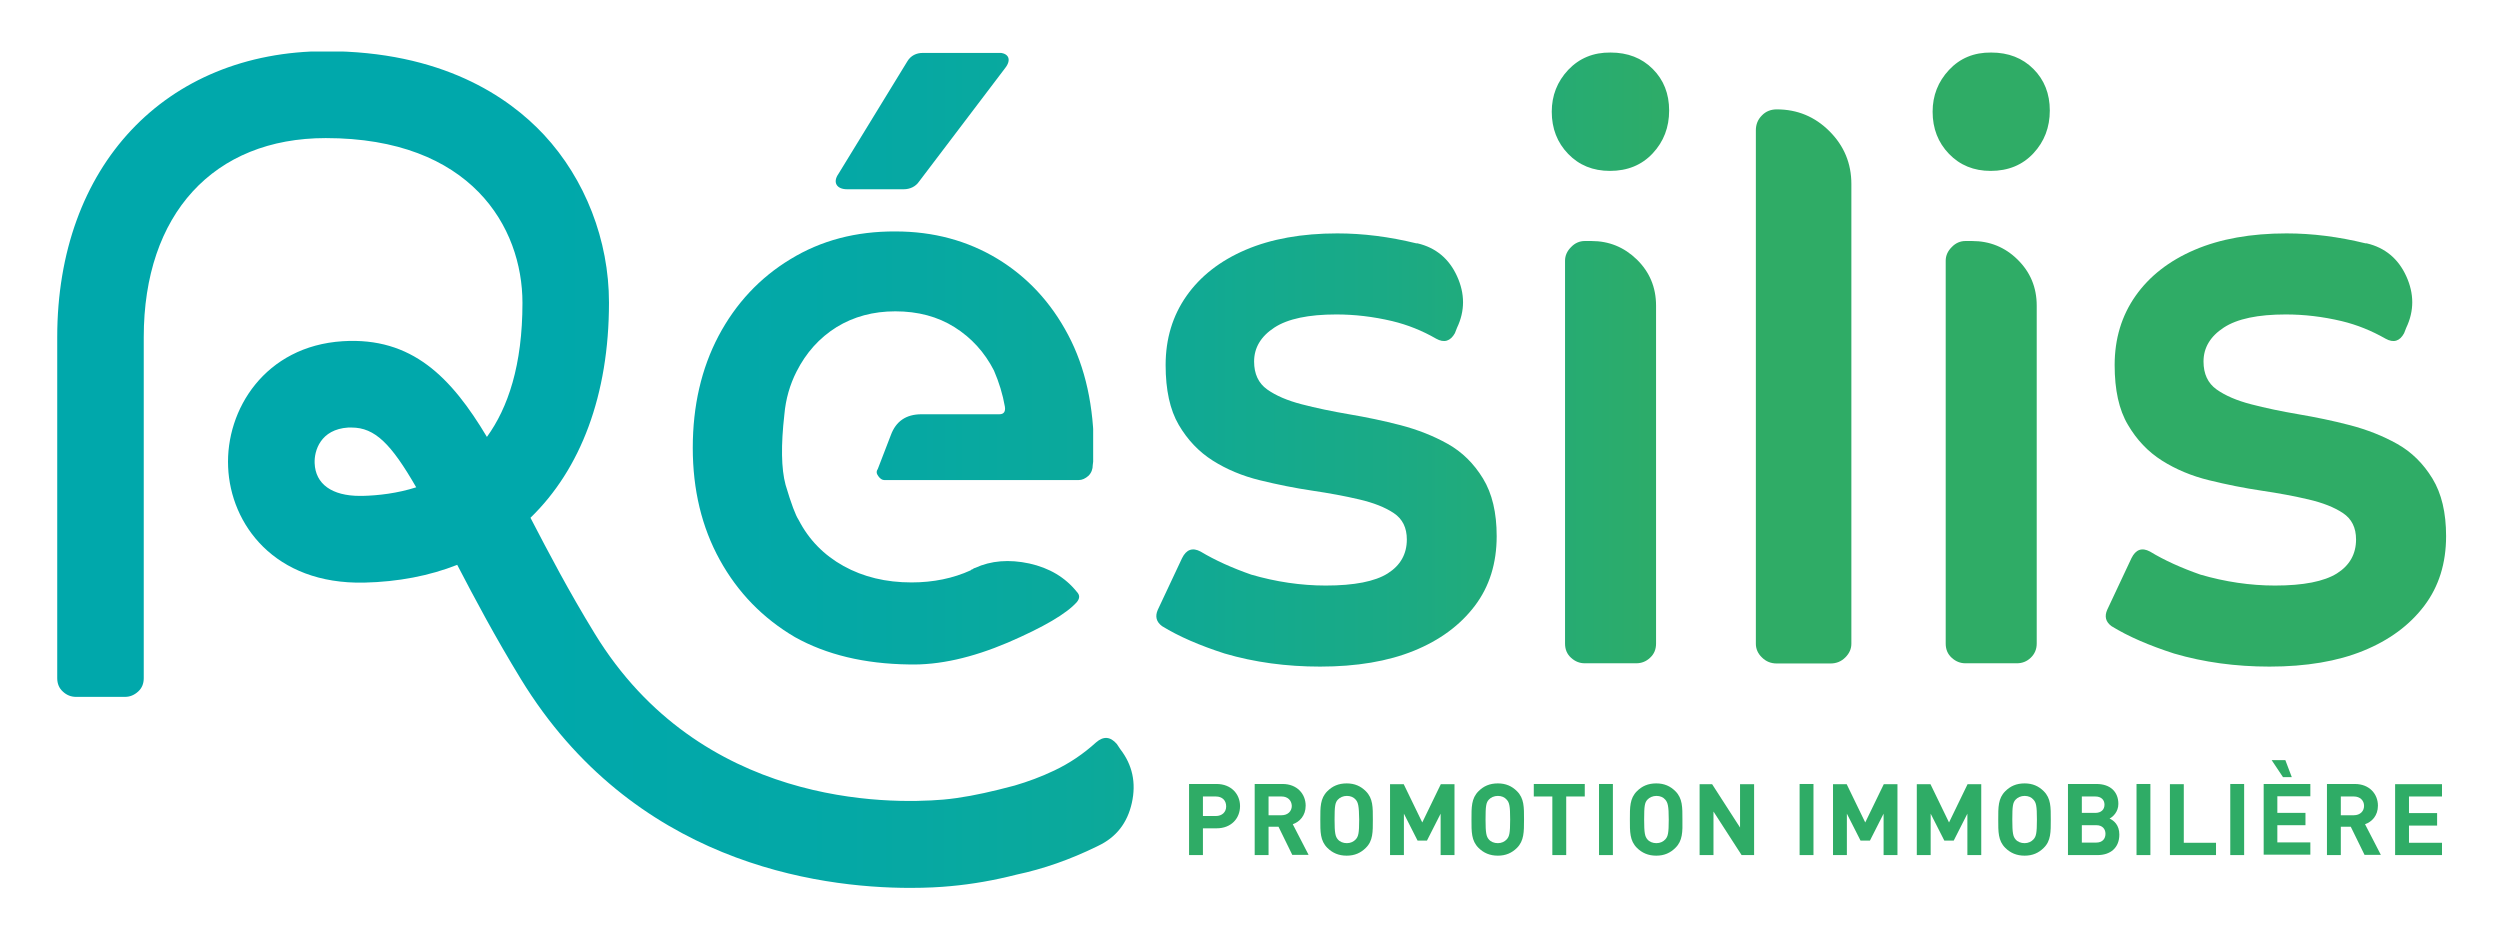 <svg xmlns="http://www.w3.org/2000/svg" xmlns:xlink="http://www.w3.org/1999/xlink" id="Calque_1" x="0px" y="0px" viewBox="0 0 1280 480" style="enable-background:new 0 0 1280 480;" xml:space="preserve"> <style type="text/css"> .st0{clip-path:url(#SVGID_00000004515304983470290930000013050708034248740747_);fill:url(#SVGID_00000034061752534684069450000007344110038021211525_);} .st1{clip-path:url(#SVGID_00000069355648960004452550000011135049478371118241_);fill:url(#SVGID_00000053545323089353572550000003651734893348415632_);} .st2{clip-path:url(#SVGID_00000088100295698766717510000010258108375905954451_);fill:url(#SVGID_00000149352272421934094240000005097297153656320408_);} .st3{clip-path:url(#SVGID_00000015349820812032331660000006991868834639772834_);fill:url(#SVGID_00000119826555671622577560000003269283705245891991_);} .st4{clip-path:url(#SVGID_00000059993645934521059670000008351298948424546966_);fill:url(#SVGID_00000095305509969052413720000000260421741666653341_);} .st5{clip-path:url(#SVGID_00000111190912136846740640000001688077889488732555_);fill:url(#SVGID_00000169527862864682371190000018249269534937167505_);} .st6{fill:#2FAC66;} .st7{clip-path:url(#SVGID_00000088826741234207284120000009206614594176468648_);fill:url(#SVGID_00000098208165795159872500000017770191215943395730_);} .st8{clip-path:url(#SVGID_00000006675396726111780540000003210718725121961105_);fill:url(#SVGID_00000009572486683667087560000001276723263228384157_);} </style> <g> <defs> <path id="SVGID_1_" d="M404.7,132.7c-15.7,9.5-28,22.7-36.8,39.3c-8.8,16.7-13.2,35.8-13.2,57.3s4.6,40.6,13.8,57.3 c9.2,16.7,22,29.9,38.5,39.6c16.1,9,35.6,13.7,58.4,14c15.4,0.4,32.2-3.4,50.6-11.2c18.3-7.9,30.1-14.8,35.4-20.8 c1.5-1.9,1.5-3.5,0-5.1c-6-7.5-14.1-12.3-24.4-14.6c-10.3-2.2-19.6-1.5-27.8,2.3c-0.4,0-0.8,0.2-1.1,0.6c-0.4,0-0.8,0.2-1.1,0.6 c-9,4.1-19.1,6.2-30.3,6.2c-13.1,0-24.7-2.8-34.8-8.4c-10.1-5.6-17.8-13.5-23-23.6c-1.5-2.2-3.8-8.2-6.7-18 c-2.2-8.2-2.4-20.2-0.6-36c0.7-7.9,2.8-15.2,6.2-21.9c4.9-9.7,11.7-17.3,20.5-22.8c8.8-5.4,18.8-8.1,30.1-8.1 c11.6,0,21.7,2.7,30.3,8.1c8.6,5.4,15.4,12.8,20.2,22.2c2.6,6,4.5,12.2,5.6,18.5c0.4,2.6-0.6,3.9-2.8,3.9h-39.9 c-7.9,0-13.1,3.6-15.7,10.7l-6.7,17.4c-0.8,1.1-0.7,2.3,0.3,3.6c0.9,1.3,2,2,3.1,2h99.4c1.9,0,3.5-0.8,5.1-2.2 c1.5-1.5,2.2-3.4,2.2-5.6c0.4-2.6,0.6-4.9,0.6-6.7c0-23.2-4.4-43.2-13.2-59.8c-8.8-16.7-20.9-29.7-36.2-39 c-15.4-9.3-32.8-14-52.2-14C438.2,118.4,420.4,123.1,404.7,132.7"></path> </defs> <clipPath id="SVGID_00000173856421021744675210000011123553123920634785_"> <use xlink:href="#SVGID_1_" style="overflow:visible;"></use> </clipPath> <linearGradient id="SVGID_00000183240260761276750690000011108714462915305365_" gradientUnits="userSpaceOnUse" x1="164.305" y1="487.166" x2="171.906" y2="487.166" gradientTransform="matrix(115.381 0 0 -115.381 -18686.656 56439.297)"> <stop offset="0" style="stop-color:#00A8AB"></stop> <stop offset="0.161" style="stop-color:#03A8A7"></stop> <stop offset="0.324" style="stop-color:#0BA99B"></stop> <stop offset="0.488" style="stop-color:#19AA87"></stop> <stop offset="0.652" style="stop-color:#2CAC6A"></stop> <stop offset="0.673" style="stop-color:#2FAC66"></stop> <stop offset="1" style="stop-color:#2FAC66"></stop> </linearGradient> <rect x="354.7" y="118.4" style="clip-path:url(#SVGID_00000173856421021744675210000011123553123920634785_);fill:url(#SVGID_00000183240260761276750690000011108714462915305365_);" width="205" height="222.3"></rect> </g> <g> <defs> <path id="SVGID_00000137843580250583101050000008672314695559356035_" d="M637.8,127.9c-13.1,5.6-23.2,13.5-30.3,23.6 c-7.1,10.1-10.7,21.9-10.7,35.4c0,12.7,2.2,22.9,6.7,30.6c4.5,7.7,10.3,13.8,17.4,18.3c7.1,4.5,15.2,7.9,24.2,10.1 c9,2.2,17.9,4,26.7,5.3c8.8,1.3,16.9,2.8,24.1,4.5c7.3,1.7,13.2,4,17.7,7c4.5,3,6.7,7.5,6.7,13.5c0,7.5-3.3,13.3-9.8,17.4 c-6.5,4.1-17.1,6.2-31.7,6.2c-12.7,0-25.5-1.9-38.2-5.6c-9.7-3.4-18.4-7.3-25.9-11.8c-4.1-2.2-7.3-1.1-9.5,3.4l-12.4,26.4 c-1.5,3.4-0.8,6.2,2.2,8.4c8.6,5.3,19.3,9.9,32,14c15.3,4.5,31.6,6.7,48.9,6.7c18.7,0,34.7-2.7,48-8.1c13.3-5.4,23.7-13.1,31.2-23 c7.5-9.9,11.2-21.8,11.2-35.7c0-12-2.3-21.8-7-29.5c-4.7-7.7-10.7-13.6-18-17.7c-7.3-4.1-15.4-7.3-24.2-9.6 c-8.8-2.3-17.6-4.1-26.4-5.6c-8.8-1.5-16.9-3.2-24.2-5.1c-7.3-1.9-13.2-4.4-17.7-7.6c-4.5-3.2-6.7-8-6.7-14.3 c0-7.1,3.5-12.9,10.4-17.4c6.9-4.5,17.5-6.7,31.7-6.7c9.3,0,18.9,1.1,28.6,3.4c7.9,1.9,15.4,4.9,22.5,9c4.1,2.3,7.3,1.3,9.6-2.8 l1.1-2.8c4.1-8.6,4.1-17.4,0-26.4c-4.1-9-10.9-14.6-20.2-16.8h-0.6c-13.9-3.4-27.3-5.1-40.5-5.1 C666.6,119.5,650.9,122.3,637.8,127.9"></path> </defs> <clipPath id="SVGID_00000040563821591018498560000017165915680278327959_"> <use xlink:href="#SVGID_00000137843580250583101050000008672314695559356035_" style="overflow:visible;"></use> </clipPath> <linearGradient id="SVGID_00000044162089339268226100000015042357904167857810_" gradientUnits="userSpaceOnUse" x1="164.305" y1="487.158" x2="171.906" y2="487.158" gradientTransform="matrix(115.381 0 0 -115.381 -18686.656 56439.297)"> <stop offset="0" style="stop-color:#00A8AB"></stop> <stop offset="0.161" style="stop-color:#03A8A7"></stop> <stop offset="0.324" style="stop-color:#0BA99B"></stop> <stop offset="0.488" style="stop-color:#19AA87"></stop> <stop offset="0.652" style="stop-color:#2CAC6A"></stop> <stop offset="0.673" style="stop-color:#2FAC66"></stop> <stop offset="1" style="stop-color:#2FAC66"></stop> </linearGradient> <rect x="591.4" y="119.5" style="clip-path:url(#SVGID_00000040563821591018498560000017165915680278327959_);fill:url(#SVGID_00000044162089339268226100000015042357904167857810_);" width="175.1" height="221.9"></rect> </g> <g> <defs> <path id="SVGID_00000101825513087965466900000012852605305597362833_" d="M811.4,123.4c-2.6,0-5,1-7,3.1c-2.1,2.1-3.1,4.4-3.1,7 v196c0,3,1,5.4,3.1,7.3c2.1,1.9,4.4,2.8,7,2.8h26.4c2.6,0,5-0.9,7-2.8c2.1-1.9,3.1-4.3,3.1-7.3v-173c0-9.4-3.3-17.2-9.8-23.6 c-6.6-6.4-14.3-9.5-23.3-9.5H811.4z M802.9,35.8c-5.6,6-8.4,13.1-8.4,21.4c0,8.6,2.8,15.8,8.4,21.6c5.6,5.8,12.7,8.7,21.4,8.7 c9,0,16.3-3,21.9-9c5.6-6,8.4-13.3,8.4-21.9c0-8.6-2.8-15.7-8.4-21.3c-5.6-5.6-12.8-8.4-21.6-8.4 C815.8,26.8,808.6,29.8,802.9,35.8"></path> </defs> <clipPath id="SVGID_00000121976667192997341130000001286303123998483889_"> <use xlink:href="#SVGID_00000101825513087965466900000012852605305597362833_" style="overflow:visible;"></use> </clipPath> <linearGradient id="SVGID_00000166643149236126772450000013803456819801150397_" gradientUnits="userSpaceOnUse" x1="164.305" y1="487.567" x2="171.906" y2="487.567" gradientTransform="matrix(115.381 0 0 -115.381 -18686.656 56439.297)"> <stop offset="0" style="stop-color:#00A8AB"></stop> <stop offset="0.161" style="stop-color:#03A8A7"></stop> <stop offset="0.324" style="stop-color:#0BA99B"></stop> <stop offset="0.488" style="stop-color:#19AA87"></stop> <stop offset="0.652" style="stop-color:#2CAC6A"></stop> <stop offset="0.673" style="stop-color:#2FAC66"></stop> <stop offset="1" style="stop-color:#2FAC66"></stop> </linearGradient> <rect x="794.5" y="26.8" style="clip-path:url(#SVGID_00000121976667192997341130000001286303123998483889_);fill:url(#SVGID_00000166643149236126772450000013803456819801150397_);" width="60.1" height="312.9"></rect> </g> <g> <defs> <path id="SVGID_00000121273987750820890620000012107497017659125175_" d="M902.1,59.1c-2.1,2.1-3.1,4.6-3.1,7.6v262.9 c0,2.6,1,5,3.1,7c2.1,2.1,4.6,3.1,7.6,3.1h27.5c3,0,5.5-1,7.6-3.1c2.1-2.1,3.1-4.4,3.1-7V94.2c0-10.5-3.7-19.5-11.2-27 c-7.5-7.5-16.5-11.2-27-11.2C906.7,56,904.1,57,902.1,59.1"></path> </defs> <clipPath id="SVGID_00000038398570741092706480000007120702770862558632_"> <use xlink:href="#SVGID_00000121273987750820890620000012107497017659125175_" style="overflow:visible;"></use> </clipPath> <linearGradient id="SVGID_00000027589382018335277460000003653882784310301312_" gradientUnits="userSpaceOnUse" x1="164.305" y1="487.44" x2="171.906" y2="487.44" gradientTransform="matrix(115.381 0 0 -115.381 -18686.656 56439.297)"> <stop offset="0" style="stop-color:#00A8AB"></stop> <stop offset="0.161" style="stop-color:#03A8A7"></stop> <stop offset="0.324" style="stop-color:#0BA99B"></stop> <stop offset="0.488" style="stop-color:#19AA87"></stop> <stop offset="0.652" style="stop-color:#2CAC6A"></stop> <stop offset="0.673" style="stop-color:#2FAC66"></stop> <stop offset="1" style="stop-color:#2FAC66"></stop> </linearGradient> <rect x="899" y="56" style="clip-path:url(#SVGID_00000038398570741092706480000007120702770862558632_);fill:url(#SVGID_00000027589382018335277460000003653882784310301312_);" width="48.9" height="283.7"></rect> </g> <g> <defs> <path id="SVGID_00000147193804280289337240000009195539474358277000_" d="M1006.3,123.4c-2.6,0-5,1-7,3.1c-2.1,2.1-3.1,4.4-3.1,7 v196c0,3,1,5.4,3.1,7.3c2.1,1.9,4.4,2.8,7,2.8h26.4c2.6,0,5-0.9,7-2.8c2-1.9,3.1-4.3,3.1-7.3v-173c0-9.4-3.3-17.2-9.8-23.6 c-6.5-6.4-14.3-9.5-23.3-9.5H1006.3z M997.9,35.8c-5.6,6-8.4,13.1-8.4,21.4c0,8.6,2.8,15.8,8.4,21.6c5.6,5.8,12.7,8.7,21.3,8.7 c9,0,16.3-3,21.9-9c5.6-6,8.4-13.3,8.4-21.9c0-8.6-2.8-15.7-8.4-21.3c-5.6-5.6-12.8-8.4-21.6-8.4 C1010.7,26.8,1003.5,29.8,997.9,35.8"></path> </defs> <clipPath id="SVGID_00000132068258587518999170000003565024792070526108_"> <use xlink:href="#SVGID_00000147193804280289337240000009195539474358277000_" style="overflow:visible;"></use> </clipPath> <linearGradient id="SVGID_00000165203036177235358840000003651488182819461251_" gradientUnits="userSpaceOnUse" x1="164.305" y1="487.567" x2="171.906" y2="487.567" gradientTransform="matrix(115.381 0 0 -115.381 -18686.656 56439.297)"> <stop offset="0" style="stop-color:#00A8AB"></stop> <stop offset="0.161" style="stop-color:#03A8A7"></stop> <stop offset="0.324" style="stop-color:#0BA99B"></stop> <stop offset="0.488" style="stop-color:#19AA87"></stop> <stop offset="0.652" style="stop-color:#2CAC6A"></stop> <stop offset="0.673" style="stop-color:#2FAC66"></stop> <stop offset="1" style="stop-color:#2FAC66"></stop> </linearGradient> <rect x="989.4" y="26.8" style="clip-path:url(#SVGID_00000132068258587518999170000003565024792070526108_);fill:url(#SVGID_00000165203036177235358840000003651488182819461251_);" width="60.1" height="312.9"></rect> </g> <g> <defs> <path id="SVGID_00000089538818611118780670000010385869455284647846_" d="M1123.7,127.9c-13.1,5.6-23.2,13.5-30.3,23.6 c-7.1,10.1-10.7,21.9-10.7,35.4c0,12.7,2.2,22.9,6.8,30.6c4.5,7.7,10.3,13.8,17.4,18.3c7.1,4.5,15.2,7.9,24.2,10.1 c9,2.2,17.9,4,26.7,5.3c8.8,1.3,16.9,2.8,24.1,4.5c7.3,1.7,13.2,4,17.7,7c4.5,3,6.7,7.5,6.7,13.5c0,7.5-3.3,13.3-9.8,17.4 c-6.6,4.1-17.1,6.2-31.7,6.2c-12.7,0-25.5-1.9-38.2-5.6c-9.7-3.4-18.4-7.3-25.8-11.8c-4.1-2.2-7.3-1.1-9.5,3.4l-12.4,26.4 c-1.5,3.4-0.8,6.2,2.2,8.4c8.6,5.3,19.3,9.9,32,14c15.3,4.5,31.6,6.7,48.9,6.7c18.7,0,34.8-2.7,48-8.1c13.3-5.4,23.7-13.1,31.2-23 c7.5-9.9,11.2-21.8,11.2-35.7c0-12-2.3-21.8-7-29.5c-4.7-7.7-10.7-13.6-18-17.7c-7.3-4.1-15.4-7.3-24.2-9.6 c-8.8-2.3-17.6-4.1-26.4-5.6c-8.8-1.5-16.9-3.2-24.2-5.1c-7.3-1.9-13.2-4.4-17.7-7.6c-4.5-3.2-6.7-8-6.7-14.3 c0-7.1,3.5-12.9,10.4-17.4c6.9-4.5,17.5-6.7,31.7-6.7c9.4,0,18.9,1.1,28.6,3.4c7.9,1.9,15.3,4.9,22.5,9c4.1,2.3,7.3,1.3,9.5-2.8 l1.1-2.8c4.1-8.6,4.1-17.4,0-26.4c-4.1-9-10.9-14.6-20.2-16.8h-0.6c-13.9-3.4-27.3-5.1-40.5-5.1 C1152.5,119.5,1136.8,122.3,1123.7,127.9"></path> </defs> <clipPath id="SVGID_00000151532077811501240870000015788289039077659273_"> <use xlink:href="#SVGID_00000089538818611118780670000010385869455284647846_" style="overflow:visible;"></use> </clipPath> <linearGradient id="SVGID_00000162319460134620535090000009574792185799654549_" gradientUnits="userSpaceOnUse" x1="164.305" y1="487.158" x2="171.906" y2="487.158" gradientTransform="matrix(115.381 0 0 -115.381 -18686.656 56439.297)"> <stop offset="0" style="stop-color:#00A8AB"></stop> <stop offset="0.161" style="stop-color:#03A8A7"></stop> <stop offset="0.324" style="stop-color:#0BA99B"></stop> <stop offset="0.488" style="stop-color:#19AA87"></stop> <stop offset="0.652" style="stop-color:#2CAC6A"></stop> <stop offset="0.673" style="stop-color:#2FAC66"></stop> <stop offset="1" style="stop-color:#2FAC66"></stop> </linearGradient> <rect x="1077.3" y="119.5" style="clip-path:url(#SVGID_00000151532077811501240870000015788289039077659273_);fill:url(#SVGID_00000162319460134620535090000009574792185799654549_);" width="175.1" height="221.9"></rect> </g> <path class="st6" d="M622.9,424.1h-7v13.7h-7.1v-36.4h14.1c7.5,0,12,5.2,12,11.3C634.9,419,630.4,424.1,622.9,424.1 M622.5,407.8 h-6.6v10h6.6c3.2,0,5.3-2,5.3-4.9C627.8,409.8,625.8,407.8,622.5,407.8"></path> <path class="st6" d="M661.7,437.8l-7.1-14.5h-5.1v14.5h-7.1v-36.4h14.3c7.4,0,11.8,5.1,11.8,11.1c0,5.1-3.1,8.3-6.6,9.5l8.1,15.7 H661.7z M656.2,407.8h-6.7v9.6h6.7c3.1,0,5.2-2,5.2-4.8C661.3,409.8,659.3,407.8,656.2,407.8"></path> <path class="st6" d="M699.3,434.1c-2.6,2.6-5.7,4-9.8,4c-4.1,0-7.3-1.4-9.9-4c-3.7-3.7-3.6-8.2-3.6-14.5c0-6.3-0.1-10.8,3.6-14.5 c2.6-2.6,5.7-4,9.9-4c4.1,0,7.2,1.4,9.8,4c3.7,3.7,3.6,8.2,3.6,14.5C702.9,425.9,703,430.5,699.3,434.1 M694.1,409.4 c-1-1.2-2.6-1.9-4.5-1.9c-1.9,0-3.6,0.8-4.6,1.9c-1.4,1.5-1.7,3.2-1.7,10.2c0,7,0.4,8.7,1.7,10.2c1,1.2,2.7,1.9,4.6,1.9 c1.9,0,3.5-0.8,4.5-1.9c1.4-1.5,1.8-3.2,1.8-10.2C695.8,412.6,695.4,410.9,694.1,409.4"></path> <polygon class="st6" points="737.6,437.8 737.6,416.6 730.6,430.4 725.8,430.4 718.8,416.6 718.8,437.8 711.7,437.8 711.7,401.5 718.7,401.5 728.2,421.1 737.7,401.5 744.7,401.5 744.7,437.8 "></polygon> <path class="st6" d="M776.7,434.1c-2.6,2.6-5.7,4-9.8,4c-4.1,0-7.3-1.4-9.9-4c-3.7-3.7-3.6-8.2-3.6-14.5c0-6.3-0.1-10.8,3.6-14.5 c2.6-2.6,5.7-4,9.9-4c4.1,0,7.2,1.4,9.8,4c3.7,3.7,3.6,8.2,3.6,14.5C780.3,425.9,780.3,430.5,776.7,434.1 M771.4,409.4 c-1-1.2-2.6-1.9-4.5-1.9c-1.9,0-3.6,0.8-4.6,1.9c-1.4,1.5-1.7,3.2-1.7,10.2c0,7,0.4,8.7,1.7,10.2c1,1.2,2.7,1.9,4.6,1.9 c1.9,0,3.5-0.8,4.5-1.9c1.4-1.5,1.8-3.2,1.8-10.2C773.2,412.6,772.8,410.9,771.4,409.4"></path> <polygon class="st6" points="801.9,407.8 801.9,437.8 794.8,437.8 794.8,407.8 785.3,407.8 785.3,401.4 811.4,401.4 811.4,407.8 "></polygon> <rect x="818.7" y="401.4" class="st6" width="7.1" height="36.4"></rect> <path class="st6" d="M857.8,434.1c-2.6,2.6-5.7,4-9.8,4c-4.1,0-7.3-1.4-9.9-4c-3.7-3.7-3.6-8.2-3.6-14.5c0-6.3-0.1-10.8,3.6-14.5 c2.6-2.6,5.7-4,9.9-4c4.1,0,7.2,1.4,9.8,4c3.7,3.7,3.6,8.2,3.6,14.5C861.5,425.9,861.5,430.5,857.8,434.1 M852.6,409.4 c-1-1.2-2.6-1.9-4.5-1.9c-1.9,0-3.6,0.8-4.6,1.9c-1.4,1.5-1.7,3.2-1.7,10.2c0,7,0.4,8.7,1.7,10.2c1,1.2,2.7,1.9,4.6,1.9 c1.9,0,3.5-0.8,4.5-1.9c1.4-1.5,1.8-3.2,1.8-10.2C854.4,412.6,853.9,410.9,852.6,409.4"></path> <polygon class="st6" points="891.7,437.8 877.3,415.5 877.3,437.8 870.2,437.8 870.2,401.5 876.6,401.5 890.9,423.7 890.9,401.5 898.1,401.5 898.1,437.8 "></polygon> <rect x="921.4" y="401.4" class="st6" width="7.1" height="36.4"></rect> <polygon class="st6" points="964.4,437.8 964.4,416.6 957.4,430.4 952.6,430.4 945.6,416.6 945.6,437.8 938.5,437.8 938.5,401.5 945.5,401.5 955,421.1 964.5,401.5 971.5,401.5 971.5,437.8 "></polygon> <polygon class="st6" points="1007.3,437.8 1007.3,416.6 1000.3,430.4 995.5,430.4 988.5,416.6 988.5,437.8 981.4,437.8 981.4,401.5 988.4,401.5 997.9,421.1 1007.4,401.5 1014.4,401.5 1014.4,437.8 "></polygon> <path class="st6" d="M1046.4,434.1c-2.6,2.6-5.7,4-9.8,4c-4.1,0-7.3-1.4-9.9-4c-3.7-3.7-3.6-8.2-3.6-14.5c0-6.3-0.1-10.8,3.6-14.5 c2.6-2.6,5.7-4,9.9-4c4.1,0,7.2,1.4,9.8,4c3.7,3.7,3.6,8.2,3.6,14.5C1050,425.9,1050.1,430.5,1046.4,434.1 M1041.1,409.4 c-1-1.2-2.6-1.9-4.5-1.9c-1.9,0-3.6,0.8-4.6,1.9c-1.4,1.5-1.7,3.2-1.7,10.2c0,7,0.4,8.7,1.7,10.2c1,1.2,2.7,1.9,4.6,1.9 c1.9,0,3.5-0.8,4.5-1.9c1.4-1.5,1.8-3.2,1.8-10.2C1042.9,412.6,1042.5,410.9,1041.1,409.4"></path> <path class="st6" d="M1074,437.8h-15.2v-36.4h14.6c7.1,0,11.2,4,11.2,10.2c0,4-2.7,6.6-4.5,7.5c2.2,1,5,3.3,5,8.2 C1085.1,434.1,1080.5,437.8,1074,437.8 M1072.8,407.8h-6.9v8.4h6.9c3,0,4.7-1.7,4.7-4.2C1077.5,409.5,1075.8,407.8,1072.8,407.8 M1073.3,422.5h-7.4v8.9h7.4c3.2,0,4.7-2,4.7-4.5C1078,424.5,1076.5,422.5,1073.3,422.5"></path> <rect x="1093.9" y="401.4" class="st6" width="7.1" height="36.4"></rect> <polygon class="st6" points="1111,437.8 1111,401.5 1118.1,401.5 1118.1,431.5 1134.6,431.5 1134.6,437.8 "></polygon> <rect x="1141.9" y="401.4" class="st6" width="7.1" height="36.4"></rect> <path class="st6" d="M1159,437.8v-36.4h23.9v6.3h-16.9v8.5h14.4v6.3h-14.4v8.8h16.9v6.3H1159z M1168.9,397.9l-5.8-8.7h7l3.3,8.7 H1168.9z"></path> <g> <path class="st6" d="M1210.7,437.8l-7.1-14.5h-5.1v14.5h-7.1v-36.4h14.3c7.4,0,11.8,5.1,11.8,11.1c0,5.1-3.1,8.3-6.6,9.5l8.1,15.7 H1210.7z M1205.2,407.8h-6.7v9.6h6.7c3.1,0,5.2-2,5.2-4.8C1210.4,409.8,1208.3,407.8,1205.2,407.8"></path> </g> <polygon class="st6" points="1226.3,401.5 1226.3,437.8 1250.3,437.8 1250.3,431.5 1233.4,431.5 1233.4,422.7 1247.8,422.7 1247.8,416.3 1233.4,416.3 1233.4,407.8 1250.3,407.8 1250.3,401.5 "></polygon> <g> <defs> <path id="SVGID_00000077319429340079280980000005066942013401053584_" d="M472.4,27.1c-3.1,0-6.1,1.3-7.9,4.4L429.3,89 c-3.1,4.4-0.9,7.9,4.4,7.9h29c3.1,0,6.1-1.3,7.9-4l44-58c3.5-4.4,1.8-7.9-3.5-7.9H472.4z"></path> </defs> <clipPath id="SVGID_00000079464407398325292130000011887758143565934775_"> <use xlink:href="#SVGID_00000077319429340079280980000005066942013401053584_" style="overflow:visible;"></use> </clipPath> <linearGradient id="SVGID_00000033347085547362062330000011225449341301729200_" gradientUnits="userSpaceOnUse" x1="164.305" y1="488.618" x2="171.906" y2="488.618" gradientTransform="matrix(115.381 0 0 -115.381 -18686.656 56439.297)"> <stop offset="0" style="stop-color:#00A8AB"></stop> <stop offset="0.161" style="stop-color:#03A8A7"></stop> <stop offset="0.324" style="stop-color:#0BA99B"></stop> <stop offset="0.488" style="stop-color:#19AA87"></stop> <stop offset="0.652" style="stop-color:#2CAC6A"></stop> <stop offset="0.673" style="stop-color:#2FAC66"></stop> <stop offset="1" style="stop-color:#2FAC66"></stop> </linearGradient> <rect x="426.2" y="27.1" style="clip-path:url(#SVGID_00000079464407398325292130000011887758143565934775_);fill:url(#SVGID_00000033347085547362062330000011225449341301729200_);" width="91.9" height="69.9"></rect> </g> <g> <defs> <path id="SVGID_00000088812569553544358160000009274643228253653920_" d="M161.1,237.2c-0.3-6.4,3-17.4,17.2-18.3 c0.6,0,1.1,0,1.7,0c12,0,20.3,8.4,33.1,30.6c-9.7,3.1-19.4,4.2-27.5,4.4c-0.4,0-0.8,0-1.3,0C169.9,253.9,161.5,247.8,161.1,237.2 M29.3,172.6v46.2v115.8v12.6c0,2.9,1,5.2,2.9,6.9c1.9,1.8,4.2,2.7,6.7,2.7H64c2.5,0,4.7-0.9,6.7-2.7c2-1.8,2.9-4.1,2.9-6.9v-12.6 v-93.9v-68.1c0-62.9,35.7-101.9,93.2-101.9c74.3,0,100.7,45.5,100.7,84.4c0,31.9-7.4,53.7-18.2,68.6c-18.3-30.6-38.4-51.2-73.8-49 c-39.8,2.5-60,35-58.7,64.4c1.2,29.2,23.6,60.2,69.7,59.2c17.4-0.4,33.4-3.5,47.6-9.1c9.1,17.5,19.4,36.9,32.6,58.5 C324,441.4,418,454.6,466.1,454.6c8.4,0,15.5-0.4,20.6-0.9c11.1-1,22.5-3,33.8-5.9v0c13.7-2.9,27.4-7.7,41.1-14.4l0.6-0.3 c9.3-4.4,15-11.7,17.3-22c2.3-10.3,0.3-19.5-5.9-27.5l-1.8-2.7c-3.3-3.8-6.8-4.1-10.6-0.8c-6.5,5.9-13.6,10.7-21.4,14.4 c-6.7,3.2-13.5,5.7-20.3,7.7c-2.7,0.7-8.5,2.2-8.6,2.2c-9.4,2.3-18.9,4.2-28,5c-28.2,2.4-124.3,3.5-178.4-85 c-13.3-21.7-23.7-41.6-32.9-59.3c25.7-24.9,40.2-62.8,40.2-110.2c0-31.9-12.2-63.2-33.3-85.9c-18.2-19.5-52.3-42.8-111.7-42.8 C84.5,26.4,29.3,85.1,29.3,172.6"></path> </defs> <clipPath id="SVGID_00000018198815723014545370000010777762733187784854_"> <use xlink:href="#SVGID_00000088812569553544358160000009274643228253653920_" style="overflow:visible;"></use> </clipPath> <linearGradient id="SVGID_00000047054093190171729790000013690429327695043210_" gradientUnits="userSpaceOnUse" x1="164.305" y1="487.071" x2="171.906" y2="487.071" gradientTransform="matrix(115.381 0 0 -115.381 -18686.656 56439.297)"> <stop offset="0" style="stop-color:#00A8AB"></stop> <stop offset="0.161" style="stop-color:#03A8A7"></stop> <stop offset="0.324" style="stop-color:#0BA99B"></stop> <stop offset="0.488" style="stop-color:#19AA87"></stop> <stop offset="0.652" style="stop-color:#2CAC6A"></stop> <stop offset="0.673" style="stop-color:#2FAC66"></stop> <stop offset="1" style="stop-color:#2FAC66"></stop> </linearGradient> <rect x="29.3" y="26.4" style="clip-path:url(#SVGID_00000018198815723014545370000010777762733187784854_);fill:url(#SVGID_00000047054093190171729790000013690429327695043210_);" width="552.5" height="428.2"></rect> </g> </svg>